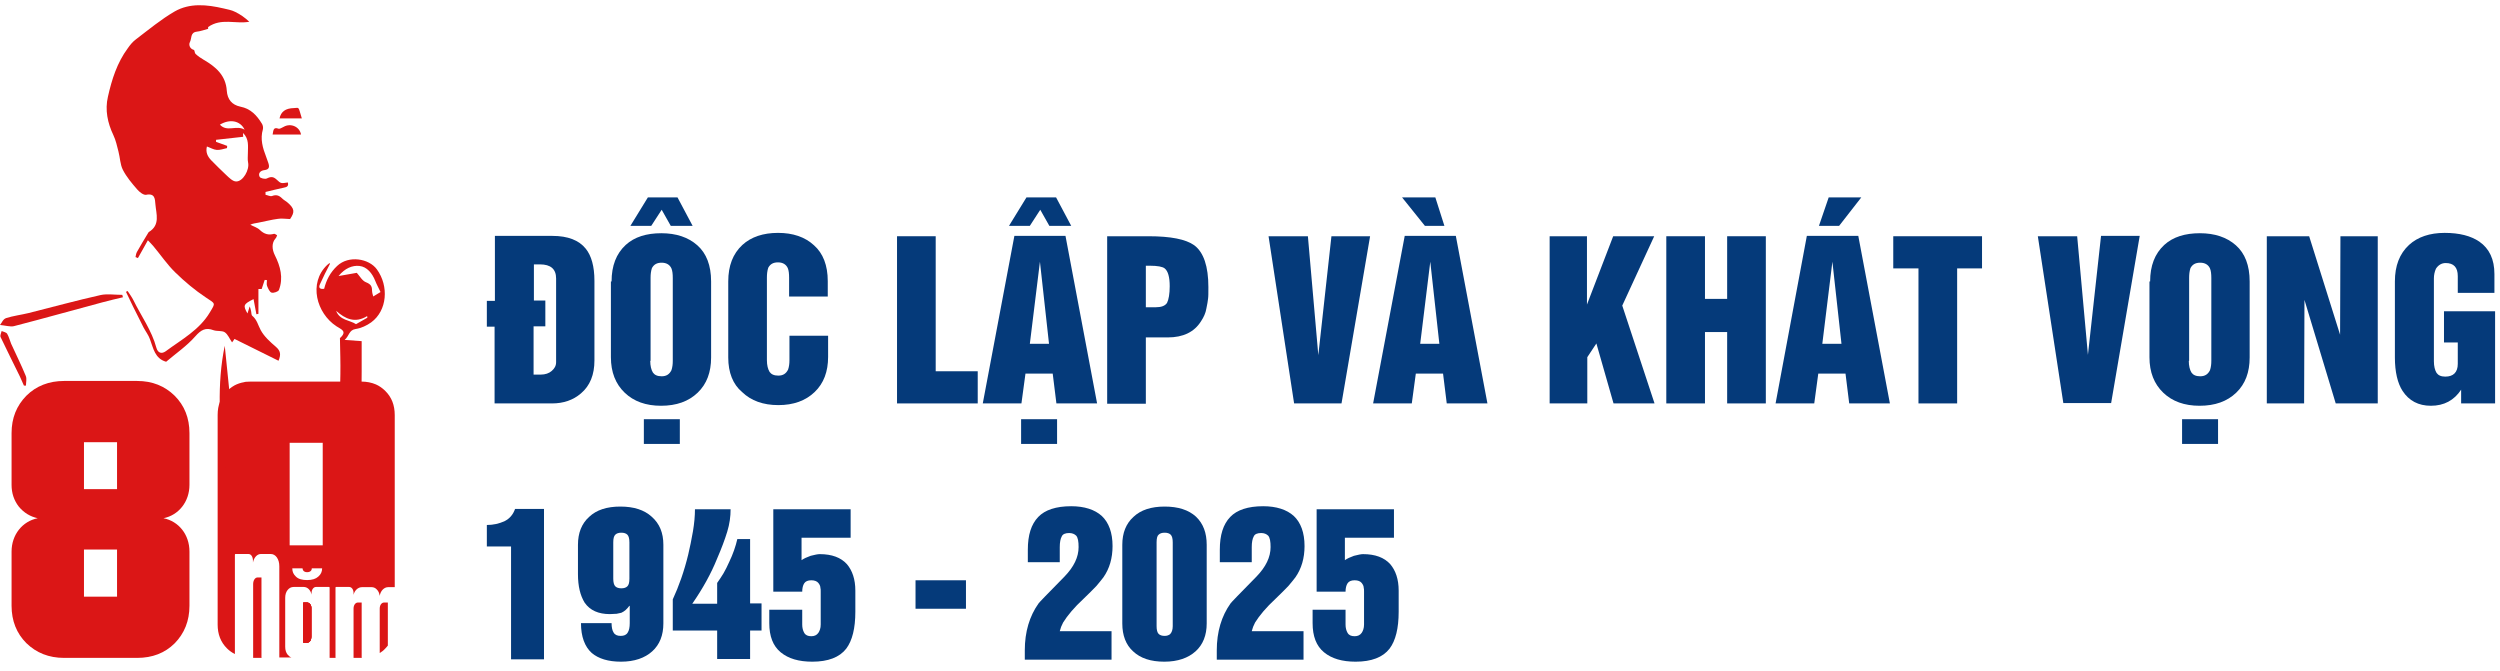 <svg width="190" height="51" viewBox="0 0 190 51" fill="none" xmlns="http://www.w3.org/2000/svg">
<path d="M37.613 24.829H37V22.868H37.613V17.928H41.983C43.158 17.928 44.002 18.259 44.513 18.896C44.947 19.431 45.177 20.245 45.177 21.34V27.401C45.177 28.47 44.845 29.311 44.155 29.896C43.567 30.405 42.826 30.66 41.957 30.66H37.588V24.829H37.613ZM40.552 22.843H41.446V24.803H40.552V28.47H41.088C41.446 28.47 41.727 28.369 41.932 28.19C42.136 28.012 42.264 27.808 42.264 27.528V21.162C42.264 20.449 41.855 20.093 41.037 20.093H40.577V22.843H40.552Z" fill="#053A7A"/>
<path d="M46.48 21.391C46.48 20.195 46.838 19.278 47.553 18.616C48.218 18.005 49.138 17.725 50.262 17.725C51.386 17.725 52.306 18.03 52.996 18.641C53.686 19.252 54.044 20.169 54.044 21.391V27.172C54.044 28.292 53.712 29.183 53.022 29.845C52.332 30.507 51.412 30.838 50.237 30.838C49.087 30.838 48.167 30.507 47.477 29.845C46.787 29.183 46.429 28.292 46.429 27.146V21.391H46.48ZM47.911 17.164L49.24 15H51.489L52.639 17.164H50.978L50.288 15.942L49.495 17.164H47.911ZM48.933 31.857H51.667V33.741H48.933V31.857ZM49.419 27.426C49.419 27.808 49.495 28.114 49.623 28.317C49.751 28.496 49.956 28.598 50.288 28.598C50.645 28.598 50.875 28.445 51.029 28.139C51.105 27.91 51.131 27.681 51.131 27.426V21.137C51.131 20.831 51.105 20.577 51.029 20.398C50.901 20.118 50.645 19.965 50.288 19.965C49.93 19.965 49.7 20.093 49.547 20.373C49.47 20.602 49.444 20.857 49.444 21.111V27.426H49.419Z" fill="#053A7A"/>
<path d="M55.347 27.172V21.391C55.347 20.195 55.705 19.278 56.42 18.616C57.084 18.005 58.004 17.699 59.129 17.699C60.253 17.699 61.173 18.005 61.863 18.641C62.553 19.252 62.91 20.169 62.91 21.366V22.537H59.972V21.111C59.972 20.806 59.946 20.551 59.87 20.373C59.742 20.093 59.486 19.94 59.129 19.94C58.771 19.94 58.541 20.067 58.388 20.347C58.311 20.577 58.285 20.831 58.285 21.086V27.375C58.285 27.757 58.362 28.063 58.49 28.267C58.618 28.445 58.822 28.547 59.154 28.547C59.512 28.547 59.742 28.394 59.895 28.088C59.972 27.859 59.998 27.63 59.998 27.375V25.517H62.936V27.121C62.936 28.241 62.604 29.132 61.914 29.794C61.224 30.456 60.304 30.788 59.154 30.788C58.004 30.788 57.084 30.456 56.395 29.794C55.705 29.209 55.347 28.317 55.347 27.172Z" fill="#053A7A"/>
<path d="M68.174 30.66V17.954H71.113V28.216H74.307V30.66H68.174Z" fill="#053A7A"/>
<path d="M77.093 17.928H80.977L83.379 30.66H80.287L80.006 28.394H77.936L77.629 30.66H74.691L77.093 17.928ZM76.684 17.164L78.013 15H80.261L81.411 17.164H79.75L79.06 15.942L78.268 17.164H76.684ZM77.604 31.857H80.338V33.741H77.604V31.857ZM78.268 26.128H79.725L79.035 19.889L78.268 26.128Z" fill="#053A7A"/>
<path d="M84.145 30.66V17.954H87.288C88.975 17.954 90.124 18.183 90.763 18.641C91.479 19.176 91.837 20.245 91.837 21.824C91.837 22.257 91.837 22.563 91.811 22.715C91.785 22.894 91.76 23.123 91.683 23.454C91.632 23.785 91.479 24.116 91.274 24.422C90.763 25.236 89.92 25.644 88.745 25.644H87.084V30.686H84.145V30.66ZM87.084 20.195V23.352H87.825C88.259 23.352 88.54 23.25 88.694 23.021C88.821 22.766 88.898 22.334 88.898 21.748C88.898 21.06 88.77 20.602 88.515 20.398C88.361 20.271 87.978 20.195 87.39 20.195H87.084Z" fill="#053A7A"/>
<path d="M98.352 30.66L96.41 17.954H99.4L100.192 26.993L101.189 17.954H104.127L101.955 30.66H98.352Z" fill="#053A7A"/>
<path d="M106.759 17.928H110.643L113.045 30.66H109.953L109.672 28.394H107.602L107.296 30.66H104.357L106.759 17.928ZM109.085 15L109.774 17.164H108.292L106.555 15H109.085ZM107.935 26.128H109.391L108.701 19.889L107.935 26.128Z" fill="#053A7A"/>
<path d="M117.773 30.66V17.954H120.609V23.148L122.602 17.954H125.72L123.292 23.225L125.745 30.66H122.628L121.325 26.102L120.635 27.146V30.66H117.773Z" fill="#053A7A"/>
<path d="M126.639 30.66V17.954H129.578V22.715H131.264V17.954H134.203V30.66H131.264V25.236H129.578V30.66H126.639Z" fill="#053A7A"/>
<path d="M137.32 17.928H141.23L143.632 30.66H140.54L140.259 28.394H138.189L137.883 30.66H134.944L137.32 17.928ZM138.981 15H141.46L139.774 17.164H138.24L138.981 15ZM138.496 26.128H139.952L139.262 19.889L138.496 26.128Z" fill="#053A7A"/>
<path d="M143.888 20.398V17.954H150.634V20.398H148.743V30.66H145.804V20.398H143.888Z" fill="#053A7A"/>
<path d="M156.817 30.66L154.875 17.954H157.865L158.683 26.968L159.679 17.928H162.618L160.446 30.635H156.817V30.66Z" fill="#053A7A"/>
<path d="M163.41 21.391C163.41 20.195 163.768 19.278 164.483 18.616C165.148 18.005 166.068 17.725 167.192 17.725C168.316 17.725 169.236 18.03 169.926 18.641C170.616 19.252 170.974 20.169 170.974 21.391V27.172C170.974 28.292 170.642 29.183 169.952 29.845C169.262 30.507 168.342 30.838 167.166 30.838C166.016 30.838 165.097 30.507 164.407 29.845C163.717 29.183 163.359 28.292 163.359 27.146V21.391H163.41ZM165.838 31.857H168.572V33.741H165.838V31.857ZM166.349 27.426C166.349 27.808 166.425 28.114 166.553 28.317C166.681 28.496 166.885 28.598 167.217 28.598C167.575 28.598 167.805 28.445 167.958 28.139C168.035 27.91 168.061 27.681 168.061 27.426V21.137C168.061 20.831 168.035 20.577 167.958 20.398C167.831 20.118 167.575 19.965 167.217 19.965C166.86 19.965 166.63 20.093 166.476 20.373C166.4 20.602 166.374 20.857 166.374 21.111V27.426H166.349Z" fill="#053A7A"/>
<path d="M172.277 30.66V17.954H175.496L177.847 25.44L177.873 17.954H180.709V30.66H177.515L175.139 22.792L175.113 30.66H172.277Z" fill="#053A7A"/>
<path d="M182.012 27.172V21.391C182.012 20.195 182.37 19.278 183.085 18.616C183.75 18.005 184.67 17.699 185.794 17.699C186.918 17.699 187.787 17.928 188.426 18.361C189.193 18.896 189.576 19.711 189.576 20.831V22.257H186.791V20.984C186.791 20.322 186.484 19.991 185.871 19.991C185.564 19.991 185.309 20.144 185.13 20.424C185.027 20.653 184.976 20.908 184.976 21.162V27.452C184.976 27.834 185.053 28.139 185.181 28.343C185.309 28.521 185.513 28.623 185.845 28.623C186.458 28.623 186.791 28.292 186.791 27.655V26.026H185.743V23.658H189.627V30.66H187.046V29.616C186.51 30.431 185.743 30.838 184.746 30.838C183.801 30.838 183.085 30.456 182.6 29.718C182.217 29.132 182.012 28.267 182.012 27.172Z" fill="#053A7A"/>
<path d="M37 41.529V39.899C37.486 39.899 37.92 39.797 38.329 39.619C38.738 39.415 38.993 39.11 39.146 38.677H41.344V50.11H38.84V41.529H37Z" fill="#053A7A"/>
<path d="M50.416 41.401V47.385C50.416 48.277 50.135 48.99 49.572 49.499C49.01 50.008 48.218 50.288 47.196 50.288C46.225 50.288 45.484 50.059 44.973 49.626C44.436 49.142 44.155 48.379 44.155 47.36H46.48C46.48 47.666 46.532 47.92 46.634 48.073C46.736 48.251 46.915 48.328 47.17 48.328C47.426 48.328 47.605 48.251 47.707 48.073C47.809 47.92 47.86 47.666 47.86 47.36V46.061L47.835 46.036C47.656 46.291 47.451 46.469 47.221 46.571L46.864 46.647L46.353 46.672C45.484 46.672 44.845 46.392 44.436 45.807C44.104 45.272 43.925 44.559 43.925 43.642V41.401C43.925 40.51 44.206 39.797 44.768 39.288C45.331 38.753 46.123 38.499 47.145 38.499C48.167 38.499 48.959 38.753 49.521 39.263C50.135 39.797 50.416 40.51 50.416 41.401ZM47.835 43.973V41.223C47.835 40.943 47.784 40.739 47.681 40.638C47.579 40.536 47.426 40.485 47.221 40.485C47.017 40.485 46.864 40.536 46.761 40.638C46.659 40.739 46.608 40.918 46.608 41.223V43.973C46.608 44.253 46.659 44.457 46.761 44.559C46.864 44.661 47.017 44.712 47.221 44.712C47.426 44.712 47.579 44.661 47.681 44.559C47.784 44.457 47.835 44.279 47.835 43.973Z" fill="#053A7A"/>
<path d="M51.131 47.946V45.552C51.591 44.559 52 43.413 52.306 42.14C52.434 41.58 52.562 40.994 52.664 40.383C52.766 39.772 52.817 39.212 52.817 38.702H55.526C55.526 39.263 55.449 39.823 55.27 40.408C55.091 40.994 54.836 41.681 54.504 42.445C54.044 43.591 53.405 44.737 52.613 45.883H54.504V44.304C54.683 44.05 54.836 43.821 54.989 43.566C55.143 43.311 55.27 43.031 55.424 42.7C55.705 42.114 55.909 41.529 56.037 40.968H57.008V45.858H57.877V47.92H57.008V50.085H54.504V47.92H51.131V47.946Z" fill="#053A7A"/>
<path d="M58.771 44.966V38.702H64.648V40.867H60.918V42.573C61.097 42.445 61.327 42.344 61.608 42.242C61.914 42.165 62.144 42.114 62.298 42.114C63.218 42.114 63.907 42.369 64.367 42.878C64.776 43.362 65.006 44.024 65.006 44.89V46.494C65.006 47.742 64.776 48.684 64.316 49.295C63.805 49.957 62.936 50.288 61.735 50.288C60.713 50.288 59.921 50.059 59.333 49.575C58.746 49.092 58.465 48.353 58.465 47.36V46.341H60.969V47.462C60.969 47.716 61.02 47.92 61.122 48.098C61.224 48.277 61.403 48.353 61.659 48.353C61.889 48.353 62.068 48.277 62.195 48.098C62.298 47.946 62.374 47.742 62.374 47.462V44.966C62.374 44.839 62.374 44.737 62.349 44.661C62.349 44.559 62.298 44.432 62.195 44.304C62.093 44.177 61.914 44.101 61.659 44.101C61.403 44.101 61.224 44.177 61.122 44.33C61.02 44.483 60.969 44.712 60.969 44.966H58.771Z" fill="#053A7A"/>
<path d="M69.58 46.265V44.101H73.413V46.265H69.58Z" fill="#053A7A"/>
<path d="M78.115 42.7V41.783C78.115 40.663 78.37 39.848 78.907 39.288C79.418 38.753 80.261 38.473 81.411 38.473C82.408 38.473 83.2 38.728 83.736 39.212C84.273 39.721 84.554 40.485 84.554 41.503C84.554 42.42 84.324 43.209 83.864 43.871C83.736 44.05 83.557 44.253 83.328 44.533C83.072 44.814 82.74 45.119 82.356 45.501C81.641 46.163 81.13 46.774 80.798 47.309L80.644 47.64L80.542 47.971H84.477V50.136H77.885V49.422C77.885 48.022 78.242 46.825 78.932 45.858C78.958 45.807 79.597 45.145 80.9 43.821C81.615 43.082 81.973 42.344 81.973 41.58C81.973 41.147 81.922 40.867 81.794 40.714C81.666 40.587 81.488 40.51 81.258 40.51C80.977 40.51 80.772 40.587 80.695 40.765C80.593 40.943 80.542 41.223 80.542 41.58V42.725H78.115V42.7Z" fill="#053A7A"/>
<path d="M85.295 47.385V41.401C85.295 40.51 85.576 39.797 86.138 39.288C86.701 38.753 87.493 38.499 88.515 38.499C89.537 38.499 90.329 38.753 90.891 39.263C91.453 39.797 91.709 40.51 91.709 41.401V47.385C91.709 48.277 91.428 48.99 90.866 49.499C90.303 50.008 89.511 50.288 88.489 50.288C87.467 50.288 86.675 50.034 86.113 49.499C85.576 49.015 85.295 48.302 85.295 47.385ZM87.901 41.223V47.589C87.901 47.869 87.953 48.073 88.055 48.175C88.157 48.277 88.31 48.328 88.515 48.328C88.694 48.328 88.821 48.277 88.924 48.2C89.051 48.073 89.128 47.869 89.128 47.589V41.223C89.128 40.943 89.077 40.739 88.975 40.638C88.872 40.536 88.719 40.485 88.515 40.485C88.31 40.485 88.157 40.536 88.055 40.638C87.953 40.714 87.901 40.918 87.901 41.223Z" fill="#053A7A"/>
<path d="M92.706 42.7V41.783C92.706 40.663 92.961 39.848 93.498 39.288C94.009 38.753 94.852 38.473 96.002 38.473C96.998 38.473 97.79 38.728 98.327 39.212C98.864 39.721 99.145 40.485 99.145 41.503C99.145 42.42 98.915 43.209 98.455 43.871C98.327 44.05 98.148 44.253 97.918 44.533C97.663 44.814 97.331 45.119 96.947 45.501C96.232 46.163 95.721 46.774 95.388 47.309L95.235 47.64L95.133 47.971H99.068V50.136H92.475V49.422C92.475 48.022 92.833 46.825 93.523 45.858C93.549 45.807 94.188 45.145 95.491 43.821C96.206 43.082 96.564 42.344 96.564 41.58C96.564 41.147 96.513 40.867 96.385 40.714C96.257 40.587 96.078 40.51 95.849 40.51C95.567 40.51 95.363 40.587 95.286 40.765C95.184 40.943 95.133 41.223 95.133 41.58V42.725H92.706V42.7Z" fill="#053A7A"/>
<path d="M100.064 44.966V38.702H105.941V40.867H102.211V42.573C102.39 42.445 102.62 42.344 102.901 42.242C103.207 42.165 103.437 42.114 103.591 42.114C104.51 42.114 105.2 42.369 105.66 42.878C106.069 43.362 106.299 44.024 106.299 44.89V46.494C106.299 47.742 106.069 48.684 105.609 49.295C105.098 49.957 104.229 50.288 103.028 50.288C102.006 50.288 101.214 50.059 100.626 49.575C100.039 49.092 99.758 48.353 99.758 47.36V46.341H102.262V47.462C102.262 47.716 102.313 47.92 102.415 48.098C102.517 48.277 102.696 48.353 102.952 48.353C103.182 48.353 103.361 48.277 103.488 48.098C103.591 47.946 103.667 47.742 103.667 47.462V44.966C103.667 44.839 103.667 44.737 103.642 44.661C103.642 44.559 103.591 44.432 103.488 44.304C103.386 44.177 103.207 44.101 102.952 44.101C102.696 44.101 102.517 44.177 102.415 44.33C102.313 44.483 102.262 44.712 102.262 44.966H100.064Z" fill="#053A7A"/>
<path d="M23.325 45.791H23.048V48.848H23.325C23.526 48.848 23.664 48.663 23.664 48.387V46.236C23.68 45.99 23.526 45.791 23.325 45.791Z" fill="#DB1616"/>
<path d="M23.325 45.791H23.048V48.848H23.325C23.526 48.848 23.664 48.663 23.664 48.387V46.236C23.68 45.99 23.526 45.791 23.325 45.791Z" fill="#DB1616"/>
<path d="M27.487 49.969V45.791H27.21C27.009 45.791 26.87 45.99 26.87 46.252V49.969C26.87 49.985 26.87 50 26.87 50H27.472C27.487 50 27.503 50 27.518 50C27.487 49.985 27.487 49.985 27.487 49.969Z" fill="#DB1616"/>
<path d="M29.198 45.791C28.998 45.791 28.859 45.99 28.859 46.252V49.631C29.014 49.539 29.152 49.432 29.276 49.293C29.353 49.217 29.414 49.14 29.476 49.063V45.791H29.198Z" fill="#DB1616"/>
<path d="M23.325 45.791H23.048V48.848H23.325C23.526 48.848 23.664 48.663 23.664 48.387V46.236C23.68 45.99 23.526 45.791 23.325 45.791Z" fill="#DB1616"/>
<path d="M19.856 43.886H19.579C19.378 43.886 19.239 44.116 19.239 44.393V49.954C19.239 49.969 19.239 49.985 19.239 50H19.887C19.887 49.985 19.872 49.969 19.872 49.954V43.886H19.856Z" fill="#DB1616"/>
<path d="M23.325 45.791H23.048V48.848H23.325C23.526 48.848 23.664 48.663 23.664 48.387V46.236C23.68 45.99 23.526 45.791 23.325 45.791Z" fill="#DB1616"/>
<path d="M10.421 28.953C11.578 28.953 12.518 29.337 13.273 30.075C14.013 30.812 14.399 31.765 14.399 32.917V36.85C14.399 38.125 13.582 39.154 12.425 39.385C13.582 39.615 14.399 40.629 14.399 41.919V46.036C14.399 47.189 14.013 48.141 13.273 48.894C12.533 49.631 11.578 50 10.421 50H4.872C3.715 50 2.76 49.616 2.004 48.879C1.264 48.141 0.879 47.189 0.879 46.036V41.919C0.879 40.644 1.696 39.615 2.867 39.385C2.297 39.262 1.819 38.97 1.434 38.509C1.064 38.033 0.879 37.48 0.879 36.85V32.917C0.879 31.765 1.264 30.828 2.004 30.075C2.744 29.337 3.715 28.953 4.872 28.953H10.421ZM6.382 33.608V37.172H8.895V33.608H6.382ZM6.382 41.766V45.345H8.895V41.766H6.382Z" fill="#DB1616"/>
<path d="M29.291 29.721C29.275 29.706 29.26 29.691 29.229 29.66C29.029 29.476 28.813 29.322 28.566 29.215C28.242 29.076 27.872 29 27.456 29H19.101C19.085 29 19.07 29 19.07 29C18.947 29 18.823 29.015 18.715 29.015C18.654 29.015 18.607 29.03 18.546 29.046C18.284 29.092 18.052 29.169 17.821 29.291C17.759 29.322 17.682 29.368 17.621 29.414C17.497 29.506 17.374 29.599 17.251 29.721C16.773 30.198 16.541 30.797 16.541 31.534V47.465C16.541 48.203 16.773 48.802 17.251 49.278C17.436 49.462 17.636 49.601 17.852 49.708V42.165C17.852 42.119 17.867 42.104 17.898 42.104H18.885C19.085 42.104 19.224 42.319 19.224 42.611V42.749C19.301 42.365 19.548 42.104 19.825 42.104H20.581C20.766 42.104 20.92 42.196 21.043 42.365C21.166 42.549 21.228 42.764 21.228 43.041V49.923C21.228 49.938 21.228 49.954 21.228 49.969H22.153C22.045 49.938 21.953 49.862 21.86 49.754C21.737 49.601 21.675 49.401 21.675 49.155V45.437C21.675 45.191 21.737 44.992 21.86 44.838C21.983 44.685 22.138 44.608 22.323 44.608H23.078C23.371 44.608 23.602 44.838 23.679 45.191V45.069C23.679 44.823 23.818 44.608 24.018 44.608H25.005C25.036 44.608 25.051 44.623 25.051 44.669V49.969C25.051 49.985 25.051 50 25.051 50H25.514C25.514 49.985 25.514 49.985 25.498 49.969V44.669C25.498 44.623 25.514 44.608 25.545 44.608H26.531C26.732 44.608 26.87 44.807 26.87 45.069V45.207C26.948 44.869 27.21 44.623 27.518 44.623H28.242C28.397 44.623 28.535 44.685 28.643 44.807C28.767 44.93 28.828 45.084 28.859 45.284C28.89 45.099 28.967 44.93 29.09 44.807C29.214 44.685 29.352 44.623 29.507 44.623H30V31.55C30 30.797 29.769 30.198 29.291 29.721ZM24.188 43.824C24.003 43.993 23.726 44.085 23.34 44.085C22.97 44.085 22.677 44.009 22.492 43.824C22.307 43.655 22.215 43.456 22.215 43.21C22.215 43.194 22.215 43.194 22.23 43.194H22.97C22.985 43.194 22.985 43.194 23.001 43.21C23.001 43.363 23.124 43.486 23.34 43.486C23.571 43.486 23.695 43.363 23.695 43.21C23.695 43.194 23.695 43.194 23.71 43.194H24.465C24.481 43.194 24.481 43.194 24.481 43.21C24.481 43.44 24.388 43.655 24.188 43.824ZM24.527 41.443H22.014V33.654H24.527V41.443Z" fill="#DB1616"/>
<path d="M21.814 15.358C21.691 15.265 21.552 15.189 21.444 15.081C21.213 14.851 20.997 14.774 20.673 14.897C20.535 14.943 20.35 14.835 20.18 14.805C20.18 14.728 20.18 14.666 20.18 14.589C20.643 14.482 21.09 14.359 21.552 14.267C21.799 14.221 21.953 14.159 21.876 13.867C21.367 13.944 21.352 13.96 21.028 13.652C20.781 13.422 20.596 13.407 20.288 13.56C20.149 13.637 19.779 13.545 19.733 13.437C19.594 13.161 19.81 12.961 20.088 12.93C20.473 12.884 20.488 12.684 20.396 12.393C20.334 12.239 20.288 12.07 20.226 11.916C19.964 11.24 19.764 10.565 19.98 9.827C20.011 9.704 19.98 9.504 19.903 9.397C19.517 8.767 19.055 8.26 18.268 8.106C17.621 7.968 17.282 7.553 17.236 6.893C17.159 5.725 16.403 5.08 15.478 4.542C15.262 4.42 15.046 4.266 14.861 4.097C14.784 4.02 14.8 3.805 14.723 3.79C14.399 3.697 14.337 3.375 14.43 3.206C14.584 2.929 14.445 2.468 14.954 2.407C15.247 2.376 15.524 2.269 15.817 2.192C15.817 2.146 15.817 2.069 15.817 2.054C16.819 1.347 17.898 1.839 18.947 1.654C18.608 1.332 18.253 1.086 17.868 0.901C17.606 0.763 17.297 0.717 16.989 0.64C15.725 0.348 14.43 0.21 13.274 0.871C12.241 1.47 11.3 2.253 10.329 2.991C10.082 3.175 9.882 3.421 9.712 3.667C8.895 4.773 8.495 6.048 8.202 7.354C7.97 8.352 8.171 9.335 8.618 10.273C8.803 10.657 8.895 11.102 9.003 11.517C9.127 11.978 9.127 12.5 9.342 12.915C9.62 13.453 10.021 13.929 10.422 14.39C10.591 14.589 10.899 14.835 11.1 14.805C11.778 14.666 11.778 15.127 11.809 15.511C11.871 16.264 12.194 17.094 11.316 17.631C11.285 17.647 11.254 17.708 11.239 17.739C10.961 18.2 10.668 18.676 10.406 19.152C10.345 19.26 10.329 19.398 10.298 19.536C10.36 19.567 10.422 19.582 10.483 19.613C10.73 19.183 10.961 18.768 11.239 18.261C11.377 18.415 11.532 18.553 11.655 18.707C12.21 19.367 12.703 20.105 13.32 20.704C14.044 21.41 14.815 22.056 15.648 22.609C16.388 23.1 16.388 23.008 15.956 23.73C15.154 25.082 13.798 25.804 12.595 26.695C12.272 26.925 11.994 26.818 11.886 26.434C11.532 25.113 10.73 24.022 10.144 22.824C10.021 22.578 9.851 22.348 9.697 22.117C9.651 22.132 9.62 22.163 9.574 22.178C9.743 22.547 9.913 22.901 10.098 23.269C10.36 23.807 10.637 24.36 10.915 24.898C11.069 25.19 11.285 25.466 11.393 25.773C11.655 26.465 11.763 27.248 12.626 27.494C13.366 26.864 14.199 26.296 14.846 25.558C15.278 25.067 15.632 24.867 16.233 25.097C16.496 25.19 16.866 25.113 17.081 25.251C17.328 25.42 17.451 25.758 17.636 26.019C17.667 25.988 17.744 25.881 17.821 25.758C18.947 26.311 20.041 26.864 21.167 27.417C21.367 26.941 21.321 26.664 20.966 26.357C20.535 25.988 20.072 25.574 19.81 25.082C19.61 24.713 19.533 24.299 19.178 24.007C19.085 23.93 19.116 23.73 19.07 23.592C19.055 23.5 19.024 23.423 18.978 23.285C18.916 23.5 18.87 23.623 18.808 23.822C18.453 23.208 18.5 23.116 19.27 22.732C19.348 23.116 19.409 23.5 19.486 23.884C19.533 23.868 19.579 23.868 19.64 23.853V21.963H19.887C19.964 21.718 20.041 21.487 20.118 21.272C20.18 21.272 20.226 21.288 20.288 21.288C20.288 21.441 20.242 21.61 20.303 21.748C20.381 21.933 20.488 22.194 20.643 22.24C20.797 22.286 21.151 22.163 21.198 22.04C21.552 21.119 21.305 20.227 20.889 19.398C20.673 18.968 20.627 18.461 20.951 18.108C21.013 18.046 21.028 17.954 21.059 17.877C20.982 17.846 20.889 17.754 20.828 17.77C20.396 17.892 20.072 17.785 19.748 17.478C19.563 17.293 19.27 17.216 19.024 17.078C19.24 16.971 19.44 16.971 19.625 16.925C20.134 16.832 20.627 16.694 21.12 16.633C21.398 16.587 21.675 16.633 22.046 16.648C22.415 16.11 22.4 15.849 21.814 15.358ZM18.592 9.858C17.96 9.474 17.266 10.073 16.711 9.474C17.451 9.028 18.253 9.151 18.592 9.858ZM17.945 13.791C17.683 13.791 17.405 13.499 17.174 13.284C16.788 12.93 16.419 12.546 16.049 12.178C15.771 11.886 15.617 11.563 15.725 11.133C15.987 11.225 16.233 11.379 16.48 11.394C16.727 11.409 16.989 11.317 17.251 11.256C17.251 11.194 17.266 11.148 17.266 11.087L16.419 10.78C16.419 10.733 16.419 10.672 16.419 10.626C17.097 10.549 17.76 10.472 18.484 10.396C18.484 10.38 18.469 10.257 18.469 10.104C18.947 10.565 18.839 11.117 18.839 11.64C18.839 11.87 18.808 12.116 18.854 12.347C18.978 12.9 18.469 13.806 17.945 13.791Z" fill="#DB1616"/>
<path d="M27.318 33.531C27.287 33.286 27.333 32.978 27.21 32.794C27.102 32.64 26.763 32.64 26.532 32.579C26.624 32.502 26.716 32.471 26.809 32.471C27.472 32.441 27.472 32.441 27.472 31.734C27.472 31.242 27.472 30.751 27.472 30.259C27.472 29.583 27.487 28.892 27.487 28.216C27.487 27.463 27.487 26.71 27.487 25.927C27.056 25.896 26.67 25.866 26.192 25.835C26.547 25.528 26.516 25.082 27.025 25.005C27.441 24.944 27.873 24.744 28.212 24.498C29.43 23.607 29.569 21.748 28.644 20.473C28.042 19.644 26.501 19.383 25.622 20.212C25.098 20.704 24.805 21.272 24.635 21.948C24.327 21.994 24.173 21.887 24.327 21.579C24.558 21.057 24.82 20.55 25.082 20.043C25.067 20.028 25.052 20.012 25.036 19.997C24.974 20.043 24.928 20.089 24.867 20.135C23.418 21.518 24.065 23.807 25.56 24.79C25.899 25.021 26.424 25.159 25.853 25.681C25.822 25.712 25.838 25.773 25.838 25.819C25.853 26.695 25.884 27.571 25.869 28.431C25.869 28.692 25.853 28.953 25.853 29.215C25.822 30.428 25.776 31.657 25.761 32.871C25.761 33.132 25.838 33.408 25.853 33.67C25.869 34.008 25.838 34.361 25.807 34.699C25.792 34.822 26.069 35.544 26.177 35.575C26.239 35.59 26.331 35.575 26.393 35.544C26.516 35.498 26.624 35.452 26.64 35.436C26.532 35.221 26.424 35.022 26.3 34.76C26.824 34.684 27.395 34.945 27.503 34.238C27.503 34.223 27.58 34.207 27.626 34.192C27.873 34.115 28.119 34.054 28.351 33.946C28.628 33.823 28.906 33.685 29.168 33.547C29.152 33.485 29.137 33.408 29.122 33.347C28.551 33.424 27.965 33.47 27.318 33.531ZM27.318 20.212C27.888 20.274 28.289 20.765 28.52 21.349C28.628 21.625 28.782 21.902 28.921 22.194C28.813 22.255 28.628 22.378 28.366 22.532C28.335 22.409 28.274 22.24 28.274 22.071C28.274 21.748 28.166 21.595 27.826 21.456C27.534 21.349 27.349 20.996 27.117 20.735C26.686 20.811 26.27 20.888 25.73 20.98C26.208 20.381 26.794 20.151 27.318 20.212ZM25.545 23.623C26.239 24.237 26.979 24.59 27.904 24.022C27.904 24.068 27.919 24.114 27.919 24.145C27.642 24.299 27.364 24.468 27.056 24.637C26.609 24.329 25.822 24.36 25.545 23.623Z" fill="#DB1616"/>
<path d="M1.819 29.307C1.711 29.076 1.619 28.846 1.511 28.615C1.018 27.617 0.524 26.618 0.046 25.62C-0.015 25.497 0.093 25.312 0.124 25.159C0.262 25.22 0.463 25.251 0.54 25.359C0.679 25.589 0.74 25.866 0.848 26.127C1.218 26.941 1.619 27.74 1.958 28.569C2.051 28.784 1.973 29.061 1.973 29.307C1.912 29.307 1.866 29.307 1.819 29.307Z" fill="#DB1616"/>
<path d="M9.342 22.593C8.818 22.716 8.294 22.839 7.785 22.977C5.534 23.576 3.314 24.206 1.048 24.79C0.786 24.852 0.355 24.729 0 24.698C0.154 24.514 0.216 24.268 0.462 24.176C0.987 24.007 1.603 23.93 2.174 23.792C4.008 23.331 5.797 22.839 7.646 22.424C8.124 22.317 8.741 22.409 9.296 22.409C9.311 22.47 9.327 22.532 9.342 22.593Z" fill="#DB1616"/>
<path d="M20.719 10.226C20.781 9.873 20.781 9.643 21.166 9.781C21.259 9.812 21.429 9.704 21.552 9.643C22.076 9.335 22.77 9.612 22.878 10.226C22.184 10.226 21.49 10.226 20.719 10.226Z" fill="#DB1616"/>
<path d="M21.244 8.998C21.352 8.491 21.691 8.229 22.338 8.214C22.77 8.199 22.647 8.045 22.939 8.998C22.369 8.998 21.814 8.998 21.244 8.998Z" fill="#DB1616"/>
<path d="M18.268 37.925C17.76 38.463 17.343 37.341 17.081 35.344C16.665 32.272 16.48 29.153 17.081 26.28C17.467 30.059 17.852 33.793 18.268 37.925Z" fill="#DB1616"/>
</svg>

